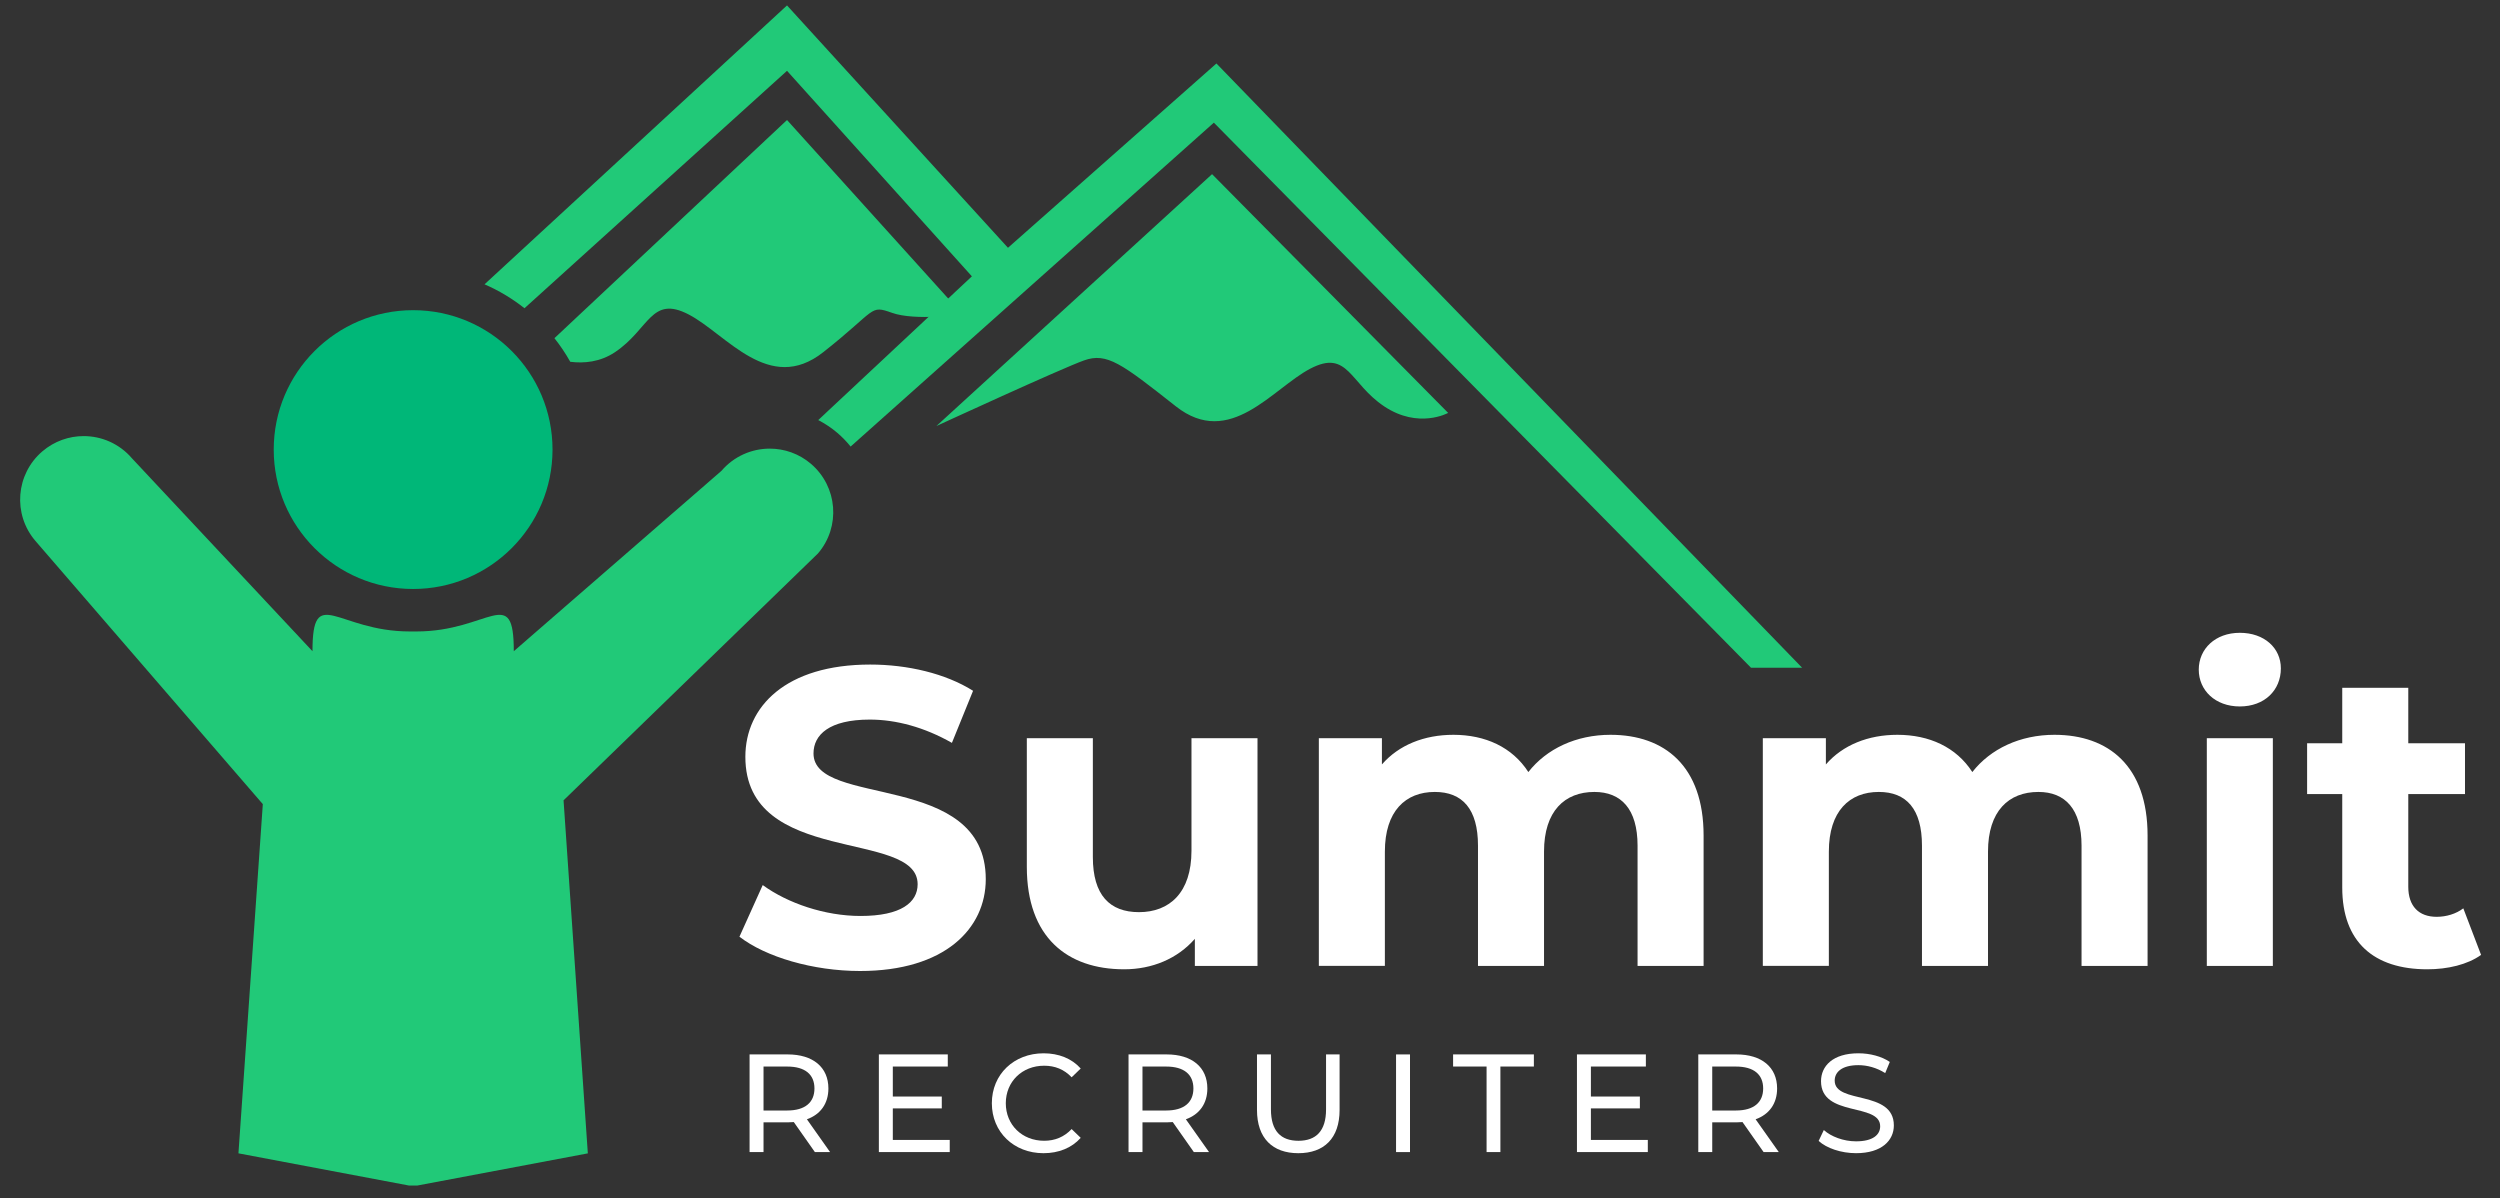 <?xml version="1.0" encoding="UTF-8"?>
<!-- Generator: Adobe Illustrator 15.0.0, SVG Export Plug-In . SVG Version: 6.00 Build 0)  -->
<svg xmlns="http://www.w3.org/2000/svg" xmlns:xlink="http://www.w3.org/1999/xlink" version="1.1" id="Layer_3" x="0px" y="0px" width="461px" height="221px" viewBox="0 0 461 221" xml:space="preserve">
<rect x="0" y="0" width="461" height="221" fill="#333333" stroke="none"/>
<g>
	<path fill="#FFFFFF" d="M136.354,172.729l4.292-9.521c4.605,3.354,11.474,5.697,18.029,5.697c7.493,0,10.537-2.497,10.537-5.854   c0-10.224-31.767-3.197-31.767-23.49c0-9.289,7.493-17.017,23.024-17.017c6.869,0,13.893,1.64,18.966,4.839l-3.901,9.602   c-5.073-2.889-10.303-4.293-15.142-4.293c-7.493,0-10.381,2.811-10.381,6.244c0,10.066,31.766,3.121,31.766,23.181   c0,9.132-7.57,16.937-23.181,16.937C149.934,179.05,141.192,176.475,136.354,172.729z"></path>
	<path fill="#FFFFFF" d="M231.882,136.123v41.99h-11.551v-4.995c-3.2,3.669-7.883,5.62-13.034,5.62   c-10.537,0-17.951-5.932-17.951-18.889v-23.729h12.176v21.934c0,7.022,3.122,10.146,8.507,10.146c5.62,0,9.679-3.591,9.679-11.317   v-20.761L231.882,136.123L231.882,136.123z"></path>
	<path fill="#FFFFFF" d="M314.143,154.074v24.039h-12.176v-22.166c0-6.79-3.044-9.912-7.961-9.912   c-5.463,0-9.288,3.513-9.288,11.005v21.073h-12.176v-22.166c0-6.79-2.89-9.912-7.961-9.912c-5.386,0-9.21,3.513-9.21,11.005v21.073   h-12.176v-41.99h11.63v4.839c3.12-3.59,7.805-5.463,13.188-5.463c5.854,0,10.85,2.265,13.814,6.868   c3.355-4.293,8.818-6.868,15.143-6.868C306.962,135.499,314.143,141.273,314.143,154.074z"></path>
	<path fill="#FFFFFF" d="M396.013,154.074v24.039h-12.176v-22.166c0-6.79-3.044-9.912-7.961-9.912   c-5.463,0-9.288,3.513-9.288,11.005v21.073h-12.176v-22.166c0-6.79-2.889-9.912-7.961-9.912c-5.387,0-9.21,3.513-9.21,11.005   v21.073h-12.177v-41.99h11.629v4.839c3.123-3.59,7.807-5.463,13.19-5.463c5.854,0,10.849,2.265,13.814,6.868   c3.354-4.293,8.819-6.868,15.142-6.868C388.832,135.499,396.013,141.273,396.013,154.074z"></path>
	<path fill="#FFFFFF" d="M405.452,123.479c0-3.824,3.044-6.789,7.57-6.789s7.57,2.811,7.57,6.557c0,4.061-3.044,7.023-7.57,7.023   S405.452,127.305,405.452,123.479z M406.936,136.123h12.177v41.99h-12.177V136.123z"></path>
	<path fill="#FFFFFF" d="M457.51,176.084c-2.497,1.795-6.166,2.654-9.912,2.654c-9.912,0-15.688-5.073-15.688-15.063v-17.249h-6.479   v-9.365h6.479v-10.225h12.177v10.225h10.458v9.365h-10.458v17.094c0,3.59,1.95,5.541,5.229,5.541c1.796,0,3.591-0.547,4.918-1.562   L457.51,176.084z"></path>
</g>
<g>
	<path fill="#FFFFFF" d="M150.262,212.441l-3.885-5.53c-0.36,0.026-0.746,0.052-1.132,0.052h-4.451v5.479h-2.573v-18.008h7.023   c4.682,0,7.512,2.366,7.512,6.276c0,2.779-1.441,4.785-3.962,5.687l4.271,6.045H150.262L150.262,212.441z M150.185,200.711   c0-2.572-1.724-4.038-5.017-4.038h-4.374v8.104h4.374C148.461,204.775,150.185,203.284,150.185,200.711z"></path>
	<path fill="#FFFFFF" d="M175.132,210.204v2.237h-13.069v-18.008h12.709v2.237h-10.136v5.53h9.03v2.188h-9.03v5.813L175.132,210.204   L175.132,210.204z"></path>
	<path fill="#FFFFFF" d="M182.896,203.438c0-5.323,4.065-9.209,9.544-9.209c2.778,0,5.197,0.951,6.844,2.805l-1.673,1.619   c-1.389-1.467-3.087-2.135-5.067-2.135c-4.065,0-7.075,2.935-7.075,6.92c0,3.987,3.01,6.92,7.075,6.92   c1.98,0,3.679-0.692,5.067-2.158l1.673,1.619c-1.646,1.854-4.065,2.83-6.869,2.83C186.961,212.648,182.896,208.764,182.896,203.438   z"></path>
	<path fill="#FFFFFF" d="M220.142,212.441l-3.885-5.53c-0.36,0.026-0.746,0.052-1.132,0.052h-4.451v5.479h-2.573v-18.008h7.023   c4.682,0,7.512,2.366,7.512,6.276c0,2.779-1.441,4.785-3.962,5.687l4.271,6.045H220.142L220.142,212.441z M220.064,200.711   c0-2.572-1.724-4.038-5.017-4.038h-4.374v8.104h4.374C218.341,204.775,220.064,203.284,220.064,200.711z"></path>
	<path fill="#FFFFFF" d="M231.789,204.673v-10.237h2.572v10.135c0,3.988,1.826,5.789,5.068,5.789c3.241,0,5.094-1.801,5.094-5.789   v-10.135h2.496v10.237c0,5.224-2.854,7.976-7.615,7.976C234.67,212.648,231.789,209.896,231.789,204.673z"></path>
	<path fill="#FFFFFF" d="M257.432,194.436h2.572v18.008h-2.572V194.436z"></path>
	<path fill="#FFFFFF" d="M274.124,196.673h-6.174v-2.237h14.896v2.237h-6.174v15.771h-2.547L274.124,196.673L274.124,196.673z"></path>
	<path fill="#FFFFFF" d="M303.857,210.204v2.237H290.79v-18.008h12.709v2.237h-10.138v5.53h9.031v2.188h-9.031v5.813   L303.857,210.204L303.857,210.204z"></path>
	<path fill="#FFFFFF" d="M325.205,212.441l-3.887-5.53c-0.358,0.026-0.745,0.052-1.131,0.052h-4.451v5.479h-2.572v-18.008h7.021   c4.684,0,7.514,2.366,7.514,6.276c0,2.779-1.441,4.785-3.963,5.687l4.271,6.045H325.205L325.205,212.441z M325.128,200.711   c0-2.572-1.726-4.038-5.019-4.038h-4.373v8.104h4.373C323.404,204.775,325.128,203.284,325.128,200.711z"></path>
	<path fill="#FFFFFF" d="M335.359,210.385l0.953-2.007c1.336,1.209,3.627,2.084,5.941,2.084c3.113,0,4.451-1.209,4.451-2.778   c0-4.397-10.908-1.621-10.908-8.31c0-2.779,2.161-5.146,6.895-5.146c2.109,0,4.297,0.563,5.789,1.595l-0.849,2.059   c-1.569-1.004-3.344-1.467-4.938-1.467c-3.063,0-4.375,1.286-4.375,2.854c0,4.398,10.908,1.646,10.908,8.26   c0,2.752-2.211,5.119-6.972,5.119C339.502,212.648,336.801,211.723,335.359,210.385z"></path>
</g>
<path fill="#21C978" d="M223.505,32.113l43.532,44.026c0,0-5.445,3.026-11.796-1.208c-6.353-4.234-6.654-10.586-13.61-6.957  c-6.957,3.63-14.821,14.821-24.801,6.957c-9.981-7.864-12.704-9.983-16.938-8.471c-4.233,1.513-27.221,12.1-27.221,12.1  L223.505,32.113z"></path>
<path fill="#21C978" d="M145.125,22.131L102.238,62.36c1.082,1.369,2.06,2.823,2.918,4.354c2.495,0.313,5.479,0.072,8.233-1.765  c6.353-4.235,6.654-10.587,13.61-6.957c6.956,3.63,14.819,14.821,24.801,6.957c9.98-7.864,8.469-8.771,12.703-7.259  c4.233,1.512,13.005,0.302,13.005,0.302L145.125,22.131z"></path>
<g>
	<path fill="#21C978" d="M224.308,11.705l-38.439,33.986L145.125,1L89.347,52.427c2.654,1.15,5.126,2.641,7.368,4.411l48.411-43.781   l34.09,37.9l-28.332,26.501c1.252,0.658,2.443,1.441,3.533,2.371c0.899,0.77,1.708,1.616,2.438,2.515l66.981-59.728l99.051,100.515   h9.424L224.308,11.705z"></path>
</g>
<circle fill="#00B778" cx="76.18" cy="82.903" r="25.705"></circle>
<path fill="#21C978" d="M103.919,147.581l46.921-45.531c4.208-4.92,3.625-12.312-1.295-16.518c-2.207-1.885-4.912-2.805-7.604-2.805  c-3.304,0-6.589,1.394-8.913,4.104l-38.284,33.251c0-12.545-4.528-3.641-17.952-3.641h-1.217c-13.427,0-17.952-8.904-17.952,3.641  L24.341,84.521c-2.323-2.713-5.609-4.104-8.913-4.104c-2.698,0-5.396,0.924-7.611,2.809c-4.916,4.201-5.5,11.594-1.291,16.514  l41.937,48.545l-4.495,64.391l31.438,5.936h1.554l31.435-5.932"></path>
</svg>
